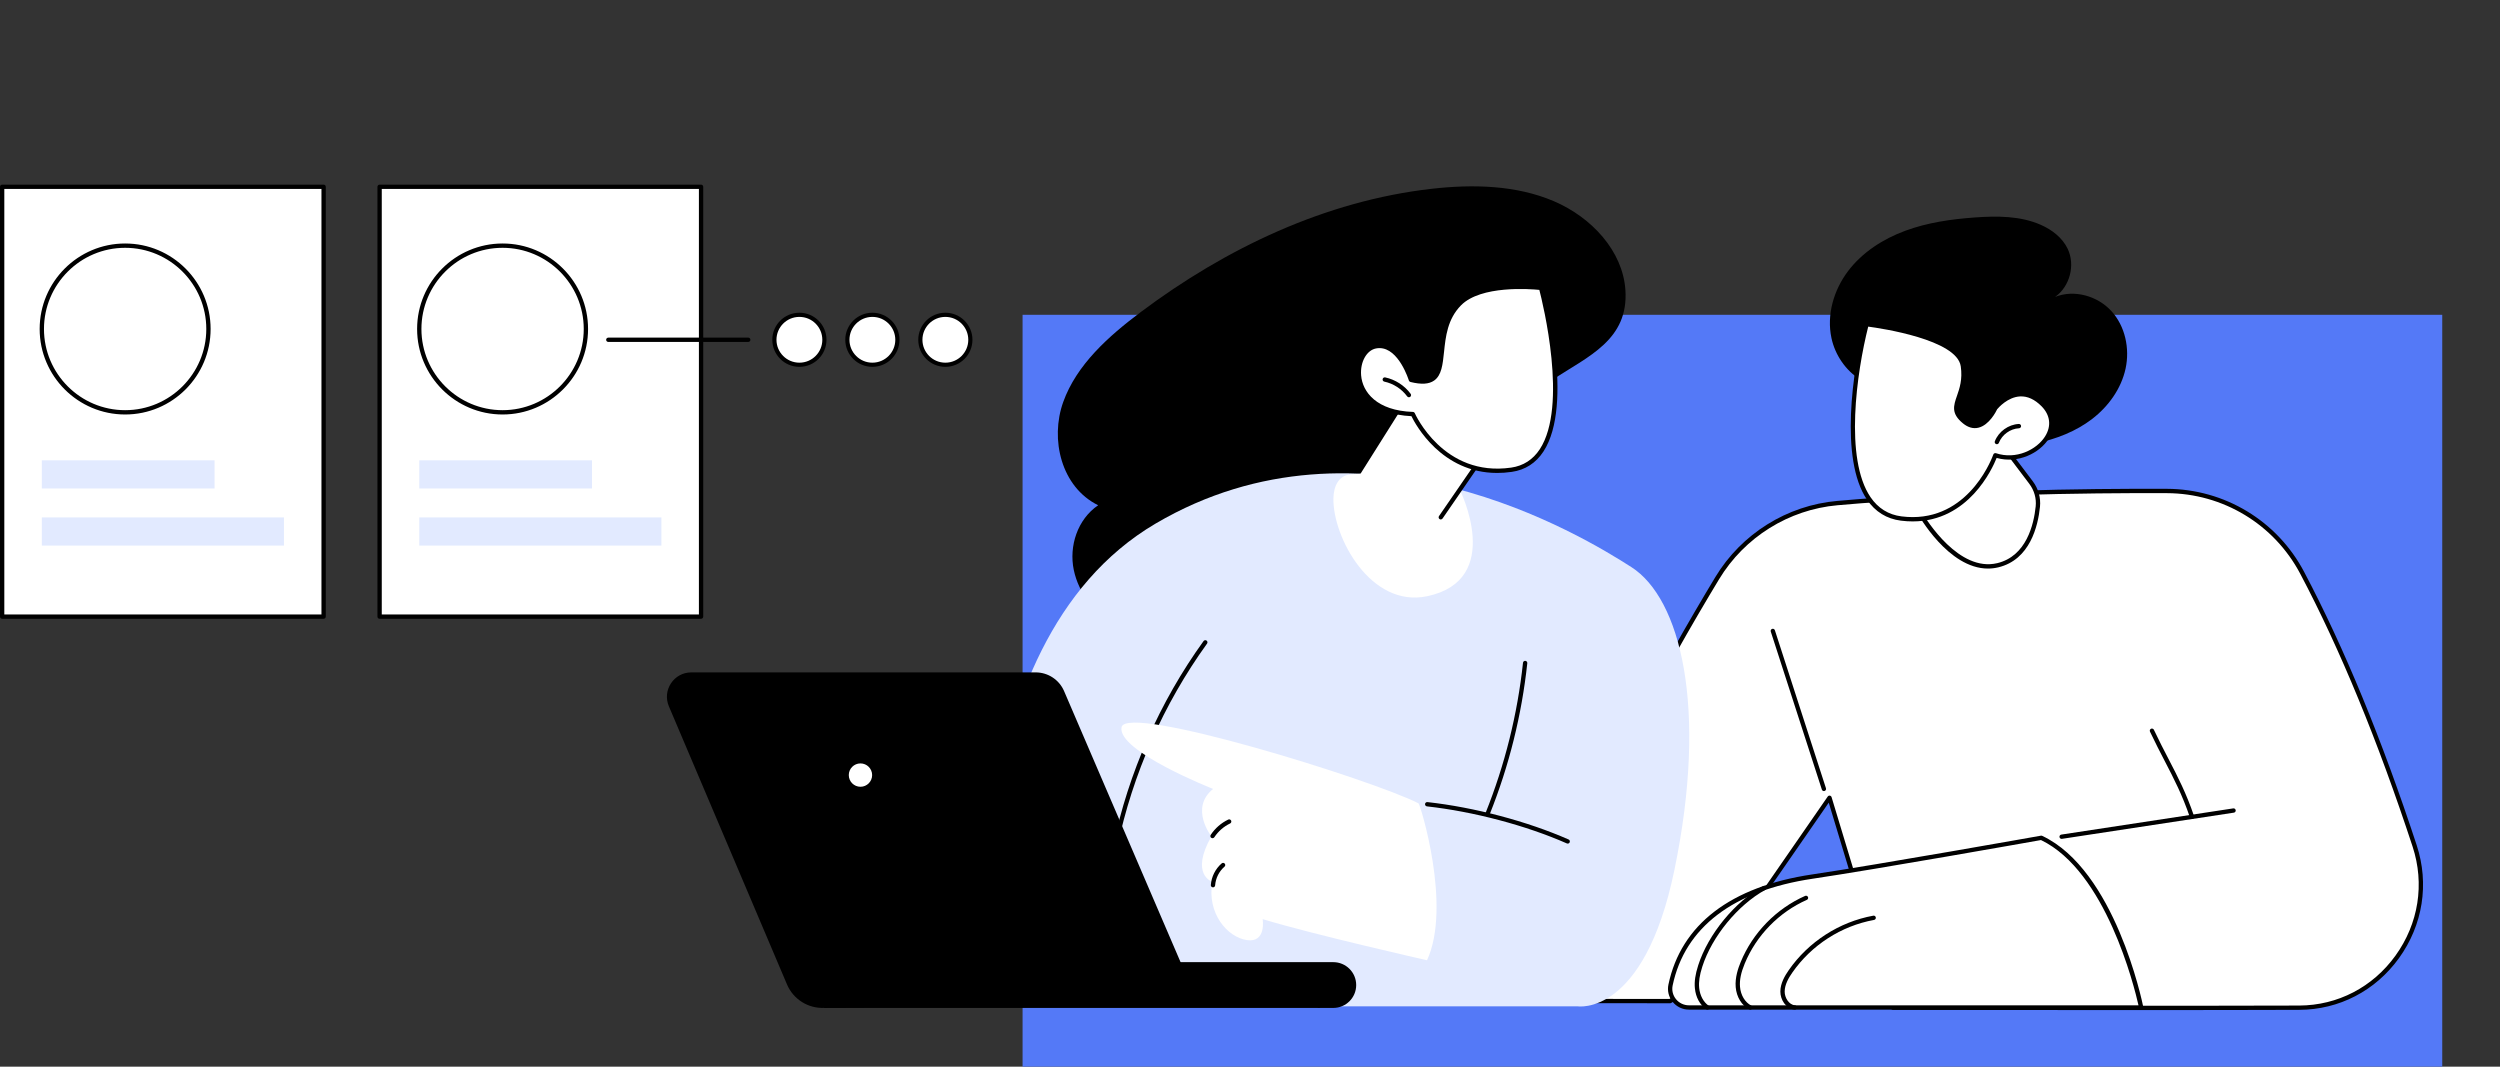 <?xml version="1.0" encoding="UTF-8"?>
<svg id="_レイヤー_2" data-name="レイヤー_2" xmlns="http://www.w3.org/2000/svg" width="1200" height="512" version="1.1" viewBox="0 0 1200 512">
  <rect x="0" y="0" width="1200" height="512" fill="#333333" stroke="none"/>
  <!-- Generator: Adobe Illustrator 29.4.0, SVG Export Plug-In . SVG Version: 2.1.0 Build 152)  -->
  <defs>
    <style>
      .st0 {
        fill: #e2eaff;
      }

      .st1, .st2 {
        fill: #fff;
      }

      .st3 {
        fill: #5479f7;
      }

      .st2 {
        stroke: #000;
        stroke-miterlimit: 10;
        stroke-width: 2px;
      }
    </style>
  </defs>
  <g id="Market_research">
    <rect class="st3" x="490.84" y="151.109" width="681.439" height="360.993"/>
    <g>
      <g>
        <g>
          <g>
            <path class="st1" d="M729.205,395.98c21.907-3.787,40.646-17.84,50.479-37.783,14.894-30.207,31.8-59.525,44.58-80.684,12.397-20.525,33.816-33.932,57.696-36.032,58.446-5.14,119.148-5.962,158.182-5.804,27.201.111,52.156,15.161,64.87,39.215,22.905,43.328,41.142,91.908,54.026,131.179,12.392,37.771-15.638,77.464-55.379,77.627-60.864.248-195.028,0-195.028,0l-30.462-100.772-47.229,68.241c-14.106,20.381-29.274,29.363-29.274,29.363,0,0-47.007-.03-54.725-.049-9.272-29.832-23.528-54.996-41.986-80.198,8.691-1.584,16.881-3.031,24.249-4.304Z"/>
            <path d="M1026.225,484.844c-57.359,0-116.703-.108-117.596-.11-.456,0-.858-.3-.989-.736l-29.841-98.716-46.008,66.475c-14.072,20.332-29.444,29.574-29.597,29.665-.16.095-.342.145-.528.145h0s-47.008-.03-54.727-.049c-.452-.001-.852-.296-.986-.728-8.505-27.364-21.406-52.004-41.832-79.893-.211-.288-.259-.664-.126-.995.131-.332.425-.572.776-.636,7.95-1.449,16.112-2.898,24.259-4.306,21.476-3.712,40.066-17.626,49.726-37.22,15.268-30.967,32.693-61.011,44.622-80.761,12.537-20.754,34.403-34.409,58.493-36.528,57.948-5.096,118.053-5.972,158.277-5.808,27.669.112,52.875,15.35,65.782,39.767,19.248,36.409,37.447,80.598,54.094,131.34,6.071,18.505,2.964,38.252-8.524,54.18-11.314,15.686-28.749,24.727-47.836,24.805-20.155.082-48.548.11-77.438.11ZM909.401,482.664c11.021.019,136.469.234,194.254-.001,18.416-.075,35.242-8.803,46.164-23.946,11.096-15.384,14.098-34.454,8.235-52.322-16.611-50.632-34.765-94.713-53.957-131.018-12.549-23.739-37.056-38.554-63.959-38.663-40.174-.163-100.218.71-158.087,5.8-23.435,2.061-44.706,15.345-56.902,35.535-11.908,19.716-29.301,49.705-44.538,80.606-9.952,20.187-29.104,34.521-51.232,38.346l-.176-1.021.176,1.021c-7.587,1.311-15.186,2.658-22.615,4.007,19.827,27.291,32.498,51.575,40.937,78.44,9.158.018,49.812.045,53.669.047,1.966-1.234,15.864-10.348,28.715-28.917l47.23-68.241c.227-.327.622-.496,1.013-.434.392.062.715.343.831.724l30.241,100.037Z"/>
          </g>
          <path d="M875.476,379.718c-.437,0-.844-.279-.985-.717l-24.522-75.84c-.176-.544.122-1.128.667-1.304.548-.177,1.128.123,1.304.667l24.522,75.84c.176.544-.122,1.128-.667,1.304-.106.034-.213.051-.319.051Z"/>
          <path d="M989.578,402.66c-.504,0-.945-.367-1.023-.88-.087-.565.302-1.094.868-1.18l82.532-12.576c.571-.088,1.094.303,1.18.868.087.565-.302,1.094-.868,1.18l-82.532,12.576c-.053.008-.105.012-.157.012Z"/>
          <path d="M1052.175,393.121c-.431,0-.834-.271-.98-.702-3.725-10.933-7.627-18.457-12.146-27.168-2.247-4.33-4.569-8.808-7.055-14.068-.244-.517-.023-1.135.495-1.379.519-.245,1.134-.022,1.379.494,2.468,5.226,4.782,9.686,7.02,13.999,4.558,8.786,8.494,16.373,12.269,27.454.185.542-.104,1.13-.646,1.315-.11.038-.224.056-.334.056Z"/>
          <g>
            <g>
              <path class="st1" d="M979.82,402.147s-77.543,13.812-109.9,18.62c-55.423,8.237-65.366,39.211-68.062,52.038-1.171,5.57,3.142,10.785,8.833,10.785h217.077s-13.123-65.028-47.949-81.443Z"/>
              <path d="M1027.768,484.626h-217.077c-3.051,0-5.905-1.359-7.828-3.729-1.901-2.341-2.636-5.368-2.019-8.305,6.047-28.772,29.881-47.047,68.923-52.85,31.972-4.751,109.095-18.477,109.87-18.615.212-.037.429-.009.624.083,34.894,16.448,47.981,79.499,48.521,82.175.061.304-.017.62-.214.861-.196.241-.491.38-.801.38ZM979.674,403.225c-5.541.985-78.667,13.969-109.601,18.566-38.111,5.664-61.349,23.378-67.202,51.226-.488,2.324.095,4.72,1.6,6.574,1.529,1.883,3.796,2.963,6.219,2.963h215.79c-2.037-9.018-15.698-64.355-46.807-79.329Z"/>
            </g>
            <path d="M861.502,484.626c-.035,0-.071-.002-.107-.005-4.231-.436-6.835-4.84-6.823-8.67.011-3.98,2.157-7.579,4.024-10.269,9.466-13.64,24.259-23.174,40.589-26.156.564-.104,1.103.27,1.205.833.103.563-.27,1.102-.833,1.205-15.794,2.885-30.103,12.106-39.259,25.299-1.696,2.444-3.644,5.686-3.654,9.094-.009,2.94,1.983,6.295,4.964,6.603.57.059.983.568.925,1.137-.056.533-.505.93-1.03.93Z"/>
            <path d="M840.128,484.627c-.159,0-.321-.037-.472-.115-3.627-1.862-6.124-5.956-6.518-10.685-.388-4.674,1.204-9.175,2.436-12.154,5.785-13.993,17.044-25.526,30.892-31.643.527-.231,1.136.006,1.367.529.231.523-.006,1.135-.529,1.366-13.365,5.904-24.232,17.035-29.816,30.54-1.827,4.418-2.553,7.974-2.286,11.19.336,4.022,2.405,7.476,5.401,9.014.509.261.709.886.448,1.395-.183.357-.546.563-.923.563Z"/>
            <path d="M819.572,484.626c-.202,0-.408-.059-.588-.183-3.032-2.092-5.013-5.747-5.433-10.028-.319-3.236.175-6.66,1.601-11.103,4.782-14.892,17.596-30.507,31.159-37.975.503-.276,1.132-.094,1.407.408.276.501.093,1.131-.408,1.407-13.14,7.233-25.552,22.363-30.186,36.793-1.335,4.16-1.802,7.327-1.512,10.267.356,3.619,2.057,6.806,4.549,8.526.47.325.589.97.264,1.441-.201.291-.525.448-.854.448Z"/>
          </g>
          <path d="M633.068,483.67c-.258,0-.516-.096-.716-.288-3.241-3.104-3.969-8.662-1.731-13.214,2.26-4.596,6.704-7.36,10.034-8.869,3.466-1.57,7.238-2.567,10.887-3.53,6.209-1.64,12.075-3.189,16.465-7.32,4.392-4.133,6.465-10.626,5.28-16.541-.112-.561.251-1.107.812-1.219.559-.114,1.107.251,1.219.812,1.323,6.6-.989,13.845-5.891,18.457-4.774,4.491-11.17,6.181-17.356,7.815-3.566.942-7.253,1.916-10.56,3.415-3.023,1.369-7.042,3.85-9.031,7.896-1.587,3.228-1.649,7.976,1.304,10.804.414.396.428,1.052.032,1.465-.204.212-.477.319-.749.319Z"/>
          <path d="M585.458,481.786c-.399,0-.777-.23-.949-.617-3.752-8.486,3.207-17.678,6.372-21.237,12.413-13.953,29.889-22.881,45.307-30.759.509-.259,1.134-.058,1.394.451.26.51.059,1.133-.451,1.394-15.256,7.794-32.547,16.628-44.702,30.291-2.899,3.259-9.291,11.636-6.024,19.022.231.523-.006,1.135-.529,1.366-.137.06-.278.089-.418.089Z"/>
        </g>
        <g>
          <path d="M879.097,162.264c-2.378-11.123,1.093-23.043,7.954-32.114,6.861-9.071,16.836-15.46,27.506-19.396,10.669-3.936,22.055-5.557,33.397-6.376,10.687-.771,21.811-.778,31.619,3.537,5.393,2.372,10.374,6.2,12.916,11.517,3.731,7.805,1.029,18.122-6.05,23.093,9.155-3.672,20.317-.516,26.987,6.753,6.669,7.269,8.943,18.004,6.854,27.647-2.089,9.642-8.206,18.147-16.029,24.157-7.823,6.01-17.263,9.661-26.918,11.68-19.389,4.054-40.077,1.616-57.993-6.836-4.212-1.987-8.338-4.345-11.552-7.717-3.195-3.352-3.186-8.001-5.775-11.247-1.997-2.505-6.45-3.087-9.15-4.784-7.002-4.401-12.041-11.848-13.766-19.914Z"/>
          <g>
            <path class="st1" d="M954.959,205.225l19.938,26.393c2.496,3.305,3.688,7.423,3.265,11.543-.94,9.165-4.698,24.675-19.226,28.155-20.933,5.014-37.856-25.82-37.856-25.82l33.879-40.271Z"/>
            <path d="M954.227,272.912c-19.043,0-33.403-25.731-34.055-26.917-.205-.375-.16-.838.115-1.165l33.879-40.271c.202-.241.506-.376.82-.369.315.008.609.16.799.411l19.939,26.393c2.685,3.554,3.917,7.912,3.47,12.273-.953,9.289-4.819,25.416-20.015,29.056-1.68.403-3.333.588-4.952.588ZM922.34,245.608c2.507,4.253,18.044,29.089,36.355,24.701,13.954-3.342,17.541-18.509,18.437-27.253.395-3.838-.693-7.678-3.061-10.813l-19.156-25.357-32.576,38.722Z"/>
          </g>
          <g>
            <path class="st1" d="M957.759,218.527s-11.645,34.592-45.18,30.361c-33.535-4.231-22.617-69.969-16.611-93.256,0,0,44.037,5.127,46.221,20.045,2.184,14.918-8.711,19.104.728,26.762,8.695,7.055,14.842-6.566,14.842-6.566,0,0,10.853-13.834,22.939-1.578,12.264,12.437-6.473,29.729-22.939,24.232Z"/>
            <path d="M918.117,250.28c-1.818,0-3.705-.117-5.667-.364-6.857-.865-12.348-4.272-16.322-10.125-13.118-19.322-6.903-62.154-1.163-84.417.131-.502.619-.828,1.123-.77,1.831.213,44.853,5.397,47.126,20.923.994,6.789-.61,11.406-1.899,15.117-1.601,4.609-2.483,7.148,2.254,10.992,1.908,1.548,3.734,2.089,5.578,1.652,4.571-1.083,7.638-7.772,7.668-7.839.034-.076.077-.148.129-.213.211-.27,5.265-6.609,12.522-7.02,4.212-.238,8.233,1.564,11.97,5.354,4.817,4.885,5.566,11.213,2.004,16.928-4.352,6.985-14.793,12.218-25.056,9.307-2.088,5.247-13.529,30.476-40.266,30.476ZM896.745,156.776c-5.589,22.156-11.438,63.389,1.097,81.851,3.626,5.34,8.628,8.446,14.867,9.234,1.854.234,3.643.344,5.363.345,28.227.001,38.598-29.69,38.706-30.009.182-.542.772-.832,1.309-.652,9.596,3.204,19.532-1.625,23.595-8.144,3.066-4.919,2.439-10.159-1.721-14.378-3.303-3.348-6.804-4.942-10.378-4.74-5.908.335-10.334,5.418-10.938,6.144-.492,1.039-3.797,7.638-9.02,8.875-2.473.587-4.953-.105-7.36-2.059-5.866-4.76-4.56-8.52-2.906-13.28,1.215-3.497,2.727-7.849,1.807-14.137-1.88-12.837-38.207-18.223-44.419-19.051Z"/>
          </g>
          <path d="M958.49,213.22c-.124,0-.25-.022-.373-.07-.533-.206-.799-.806-.593-1.339,1.795-4.652,6.526-8.069,11.506-8.31.016,0,.033-.001.051-.001.549,0,1.006.431,1.034.986.027.571-.414,1.057-.985,1.085-4.186.202-8.164,3.076-9.673,6.987-.158.411-.55.663-.966.663Z"/>
        </g>
      </g>
      <g>
        <g>
          <path d="M780.198,139.245c-1.231-18.743-16.235-34.938-34.35-42.671-18.116-7.734-38.817-8.194-58.556-5.964-51.269,5.793-99.113,28.761-139.573,59.064-15.669,11.736-30.963,25.405-37.374,43.297-6.411,17.893-.964,40.827,16.774,49.547-9.955,6.792-14.07,19.651-11.709,31.035,2.36,11.384,10.386,21.222,20.29,28.08,25.513,17.666,61.868,15.983,90.139,2.579,28.272-13.404,49.829-36.655,68.613-60.698,15.191-19.444,29.48-47.427,50.836-61.332,17.226-11.216,36.476-19.113,34.91-42.937Z"/>
          <g>
            <path class="st0" d="M473.234,483.022s-18.059-173.28,81.505-231.738c99.563-58.458,204.896,5.914,228.348,20.941,23.452,15.026,36.853,66.962,20.634,145.351-14.659,70.848-46.587,65.446-46.587,65.446h-283.899Z"/>
            <path d="M535.304,407.387c-.07,0-.142-.007-.212-.022-.56-.117-.92-.666-.802-1.226,7.352-35.217,22.367-69.251,43.418-98.421.333-.463.98-.57,1.446-.234.464.335.568.982.234,1.446-20.883,28.937-35.775,62.697-43.07,97.632-.101.489-.532.824-1.013.824Z"/>
            <path d="M714.102,391.48c-.128,0-.259-.024-.384-.074-.532-.213-.79-.816-.578-1.347,9.223-23.045,15.245-47.247,17.9-71.933.061-.568.561-.986,1.14-.919.57.061.981.572.92,1.141-2.675,24.874-8.743,49.26-18.036,72.481-.162.405-.551.651-.962.651Z"/>
            <path d="M752.502,404.928c-.139,0-.28-.028-.416-.088-19.651-8.645-44.753-15.291-67.147-17.78-.568-.063-.978-.575-.915-1.144.063-.569.595-.977,1.144-.915,22.592,2.511,47.92,9.219,67.752,17.943.524.23.762.842.531,1.365-.17.388-.55.619-.949.619Z"/>
            <g>
              <path class="st1" d="M680.894,385.602c.793.403,16.054,49.43,4.079,75.329,0,0-55-12.452-78.892-19.746,0,0,1.868,11.449-7.555,10.066-9.422-1.383-19.321-12.909-16.594-27.988,0,0-10.935-3.295-.46-21.82,0,0-10.622-13.474.816-22.758,0,0-46.249-18.207-43.938-29.645,2.311-11.44,120.195,25.199,142.544,36.563Z"/>
              <path d="M582.234,425.928c-.024,0-.05,0-.074-.002-.572-.041-1-.536-.96-1.107.282-3.989,2.18-7.777,5.206-10.392.433-.373,1.087-.327,1.462.106.374.433.326,1.087-.106,1.461-2.613,2.258-4.251,5.528-4.496,8.971-.038.546-.493.963-1.032.963Z"/>
              <path d="M582.011,402.344c-.196,0-.394-.055-.57-.171-.478-.315-.609-.958-.294-1.435,2.087-3.162,4.995-5.702,8.41-7.344.515-.248,1.135-.031,1.383.485.248.516.03,1.134-.485,1.382-3.078,1.48-5.698,3.768-7.579,6.618-.199.302-.529.465-.866.465Z"/>
            </g>
          </g>
          <g>
            <g>
              <path class="st1" d="M711.544,219.284l-10.85,15.768s21.699,43.324-15.721,51.146c-27.016,5.647-45.236-28.25-44.935-46.954.093-5.754,2.483-11.087,8.221-11.502l4.783-.346,28.378-45.056,30.124,36.944Z"/>
              <path d="M691.574,249.341c-.202,0-.407-.059-.586-.183-.471-.324-.591-.969-.267-1.441l19.529-28.381-29.633-36.343c-.361-.443-.294-1.096.149-1.457.445-.363,1.097-.294,1.458.148l30.123,36.944c.29.357.312.863.051,1.242l-19.969,29.021c-.201.292-.525.449-.855.449Z"/>
            </g>
            <g>
              <g>
                <path class="st1" d="M677.247,182.34s-5.526-18.358-17-16.093c-11.474,2.266-14.53,31.393,17.907,32.508,0,0,13.635,31.605,47.368,26.722,36.636-5.304,14.183-87.284,14.183-87.284,0,0-28.203-3.5-39.167,7.648-15.566,15.828-.149,42.206-23.292,36.499Z"/>
                <path d="M718.632,227.02c-26.657,0-39.166-23.198-41.148-27.256-18.227-.84-25.5-10.561-26.216-19.455-.593-7.366,3.263-13.989,8.778-15.078,11.18-2.211,16.922,12.994,18.008,16.237,4.271.981,7.266.817,9.143-.503,2.803-1.969,3.297-6.696,3.869-12.168.771-7.379,1.73-16.562,8.734-23.683,11.192-11.382,38.86-8.096,40.032-7.95.417.052.761.35.872.754.623,2.276,15.092,55.996.136,78.832-3.628,5.538-8.731,8.818-15.169,9.751-2.447.354-4.794.519-7.039.519ZM662.156,167.093c-.553,0-1.122.055-1.709.17-4.498.888-7.622,6.546-7.113,12.88.653,8.107,7.524,16.981,24.855,17.577.401.014.757.257.916.624.134.309,13.748,30.815,46.269,26.107,5.825-.843,10.446-3.816,13.733-8.835,13.57-20.719,1.43-70.084-.223-76.47-4.355-.432-28.064-2.283-37.607,7.421-6.495,6.605-7.375,15.02-8.151,22.445-.625,5.976-1.164,11.137-4.738,13.648-2.513,1.765-6.131,1.982-11.39.685-.355-.088-.638-.357-.744-.707-.051-.165-4.809-15.546-14.1-15.546Z"/>
              </g>
              <path d="M676.282,190.69c-.319,0-.633-.146-.836-.423-2.63-3.579-6.63-6.162-10.976-7.085-.559-.119-.917-.669-.798-1.229.12-.559.666-.918,1.229-.798,4.835,1.028,9.287,3.902,12.214,7.885.339.461.24,1.109-.222,1.448-.184.136-.4.201-.612.201Z"/>
            </g>
          </g>
        </g>
        <g>
          <path d="M395.76,483.809h244.227c6.067,0,10.985-4.92,10.985-10.988s-4.918-10.988-10.985-10.988h-263.075l18.848,21.976Z"/>
          <path d="M395.76,483.783l178.952-3.244-63.971-148.854c-2.352-5.427-7.701-8.939-13.615-8.939h-165.304c-8.38,0-14.04,8.557-10.764,16.272l56.703,133.517c3.041,7.16,10.232,11.654,17.999,11.247Z"/>
          <path class="st1" d="M407.417,372.044c0,3.096,2.509,5.606,5.605,5.606s5.605-2.51,5.605-5.606-2.509-5.606-5.605-5.606-5.605,2.51-5.605,5.606Z"/>
        </g>
      </g>
    </g>
    <g>
      <g>
        <g>
          <g>
            <rect class="st1" x="182.212" y="89.665" width="154.298" height="206.316"/>
            <path d="M336.511,297.016h-154.299c-.573,0-1.036-.464-1.036-1.036V89.665c0-.572.463-1.036,1.036-1.036h154.299c.573,0,1.036.464,1.036,1.036v206.316c0,.572-.463,1.036-1.036,1.036ZM183.248,294.945h152.227V90.701h-152.227v204.244Z"/>
          </g>
          <g>
            <rect class="st0" x="201.249" y="248.363" width="116.224" height="13.515"/>
            <rect class="st0" x="201.249" y="220.954" width="82.911" height="13.515"/>
          </g>
          <g>
            <ellipse class="st1" cx="241.241" cy="157.917" rx="40.004" ry="39.991" transform="translate(83.069 398.991) rotate(-89.94)"/>
            <path d="M241.241,198.957c-22.622,0-41.028-18.41-41.028-41.04s18.405-41.04,41.028-41.04,41.028,18.41,41.028,41.04-18.405,41.04-41.028,41.04ZM241.241,118.949c-21.48,0-38.956,17.481-38.956,38.968s17.475,38.968,38.956,38.968,38.956-17.481,38.956-38.968-17.476-38.968-38.956-38.968Z"/>
          </g>
        </g>
        <g>
          <g>
            <rect class="st1" x="1.036" y="89.665" width="154.298" height="206.316"/>
            <path d="M155.335,297.016H1.036c-.573,0-1.036-.464-1.036-1.036V89.665c0-.572.463-1.036,1.036-1.036h154.299c.573,0,1.036.464,1.036,1.036v206.316c0,.572-.463,1.036-1.036,1.036ZM2.072,294.945h152.227V90.701H2.072v204.244Z"/>
          </g>
          <g>
            <rect class="st0" x="20.073" y="248.363" width="116.224" height="13.515"/>
            <rect class="st0" x="20.073" y="220.954" width="82.911" height="13.515"/>
          </g>
          <g>
            <ellipse class="st1" cx="60.065" cy="157.917" rx="40.004" ry="39.991" transform="translate(-97.916 217.815) rotate(-89.94)"/>
            <path d="M60.065,198.957c-22.622,0-41.028-18.41-41.028-41.04s18.405-41.04,41.028-41.04,41.028,18.41,41.028,41.04-18.405,41.04-41.028,41.04ZM60.065,118.949c-21.48,0-38.956,17.481-38.956,38.968s17.475,38.968,38.956,38.968,38.956-17.481,38.956-38.968-17.476-38.968-38.956-38.968Z"/>
          </g>
        </g>
      </g>
      <g>
        <g>
          <ellipse class="st2" cx="453.773" cy="163.098" rx="12.004" ry="11.988"/>
          <ellipse class="st2" cx="418.742" cy="163.098" rx="12.004" ry="11.988"/>
          <ellipse class="st2" cx="383.711" cy="163.098" rx="12.004" ry="11.988"/>
        </g>
        <path d="M359.16,164.134h-67.174c-.573,0-1.036-.464-1.036-1.036s.463-1.036,1.036-1.036h67.174c.573,0,1.036.464,1.036,1.036s-.463,1.036-1.036,1.036Z"/>
      </g>
    </g>
  </g>
</svg>